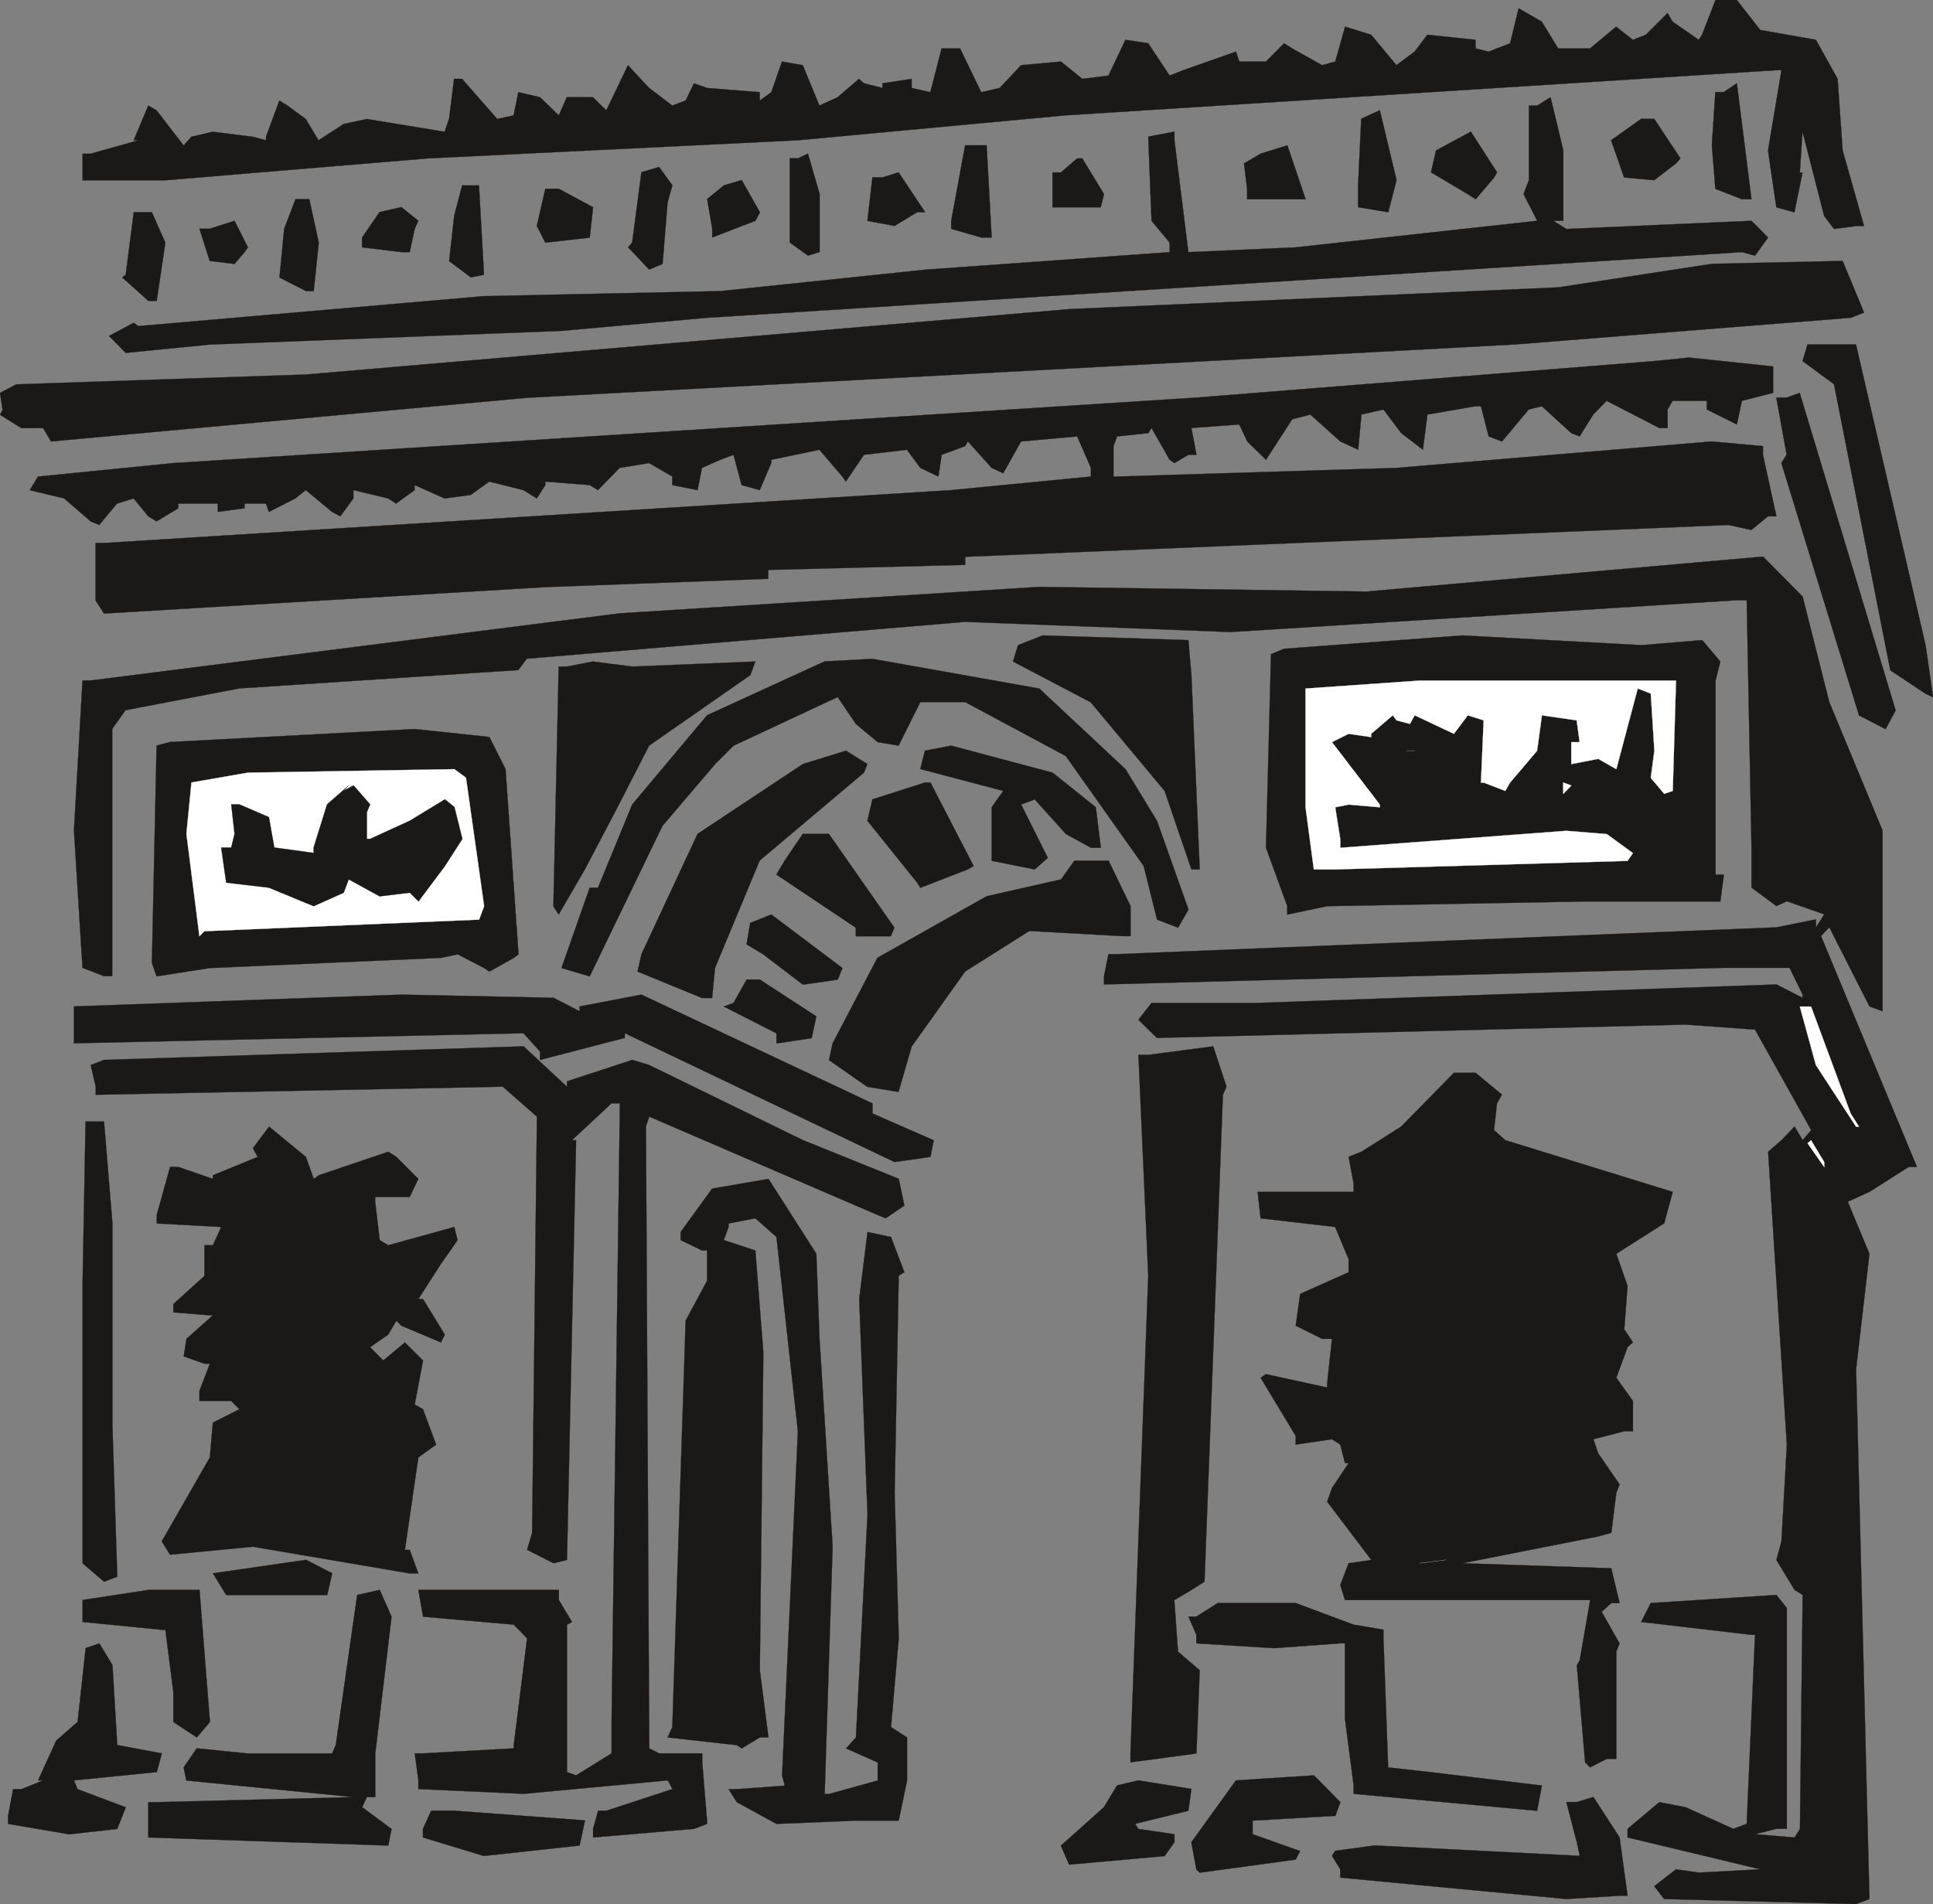 <svg xmlns="http://www.w3.org/2000/svg" xml:space="preserve" width="624.302" height="615.08" fill-rule="evenodd" stroke-linejoin="round" stroke-width="28.222" preserveAspectRatio="xMidYMid" version="1.2" viewBox="0 0 16518 16274"><rect x="0" y="0" width="16518" height="16274" fill="#808080" stroke="none"/><defs class="ClipPathGroup"><clipPath id="a" clipPathUnits="userSpaceOnUse"><path d="M0 0h16518v16274H0z"/></clipPath></defs><g class="SlideGroup"><g class="Slide" clip-path="url(#a)"><g class="Page"><g class="com.sun.star.drawing.PolyPolygonShape"><path fill="none" d="M705-1h15227v1961H705z" class="BoundingBox"/><path fill="#1B1918" d="m14842 0 200 256 475 84 186 334 43 612 183 646h-69l-188 25-84-111-185-720-23 349h23l-69 340-155-43-71-486 115-686h-44L9106 986l-2289 213-3163 155-2242 187H706v-227h68l409-115h-41l125-297 71 41 231 300 66-74 183-43 343 43 112 30v-30l114-310 69 43 157 115 109 182 214-139 198-43 665 109 38-109 43-343h69l300 343 140-31 40-198 186 43 160 155 68-155h224l114 112 185-386 181 195 198 150 114-43 71-147 112 40 450 36v71l99-71 91-262 178 31 142 345 155-71 183-157 43 38 158 40v-40l249-38v78l160 36 96-374h158l181 374 157-36 183-195 341-31 183 148 223-28 145-306 195 30 183 276 115-46 452-159 28 85h228l155-156 69 44 256 143 112-31 84-298 223 69 216 260 41-31 114-85 109-144 412 43v74l112 27 183-71 73-299 198 114 140 229h272l223-186 143 112 111-43 186-186 43 74 223 155 28-43 115-297h183Z"/><path fill="none" stroke="#1B1918" stroke-linejoin="miter" stroke-width="2" d="m14842 0 200 256 475 84 186 334 43 612 183 646h-69l-188 25-84-111-185-720-23 349h23l-69 340-155-43-71-486 115-686h-44L9106 986l-2289 213-3163 155-2242 187H706v-227h68l409-115h-41l125-297 71 41 231 300 66-74 183-43 343 43 112 30v-30l114-310 69 43 157 115 109 182 214-139 198-43 665 109 38-109 43-343h69l300 343 140-31 40-198 186 43 160 155 68-155h224l114 112 185-386 181 195 198 150 114-43 71-147 112 40 450 36v71l99-71 91-262 178 31 142 345 155-71 183-157 43 38 158 40v-40l249-38v78l160 36 96-374h158l181 374 157-36 183-195 341-31 183 148 223-28 145-306 195 30 183 276 115-46 452-159 28 85h228l155-156 69 44 256 143 112-31 84-298 223 69 216 260 41-31 114-85 109-144 412 43v74l112 27 183-71 73-299 198 114 140 229h272l223-186 143 112 111-43 186-186 43 74 223 155 28-43 115-297h183Z"/></g><g class="com.sun.star.drawing.PolyPolygonShape"><path fill="none" d="M14626 709h344v996h-344z" class="BoundingBox"/><path fill="#1B1918" d="m14842 711 125 992h-81l-228-89-30-372 30-455h72l112-76Z"/><path fill="none" stroke="#1B1918" stroke-linejoin="miter" stroke-width="2" d="m14842 711 125 992h-81l-228-89-30-372 30-455h72l112-76Z"/></g><g class="com.sun.star.drawing.PolyPolygonShape"><path fill="none" d="M930 829h14182v2190H930z" class="BoundingBox"/><path fill="#1B1918" d="m13250 831 109 454v602h-86l112 70 1582-70 142 143-112 155-111-30-8843 561-1245 112-3005 117-719 71-142-145 210-112 41 28 2951-256 2021-43 1750-183 2090-150v-81l-155-187-28-719 224-43v74l119 956 917-41 2064-227-117-228 46-120V902h71l114-71Z"/><path fill="none" stroke="#1B1918" stroke-linejoin="miter" stroke-width="2" d="m13250 831 109 454v602h-86l112 70 1582-70 142 143-112 155-111-30-8843 561-1245 112-3005 117-719 71-142-145 210-112 41 28 2951-256 2021-43 1750-183 2090-150v-81l-155-187-28-719 224-43v74l119 956 917-41 2064-227-117-228 46-120V902h71l114-71Z"/></g><g class="com.sun.star.drawing.PolyPolygonShape"><path fill="none" d="M11604 940h333v877h-333z" class="BoundingBox"/><path fill="#1B1918" d="m11791 942 143 597-71 275-258-43v-186l27-570 159-73Z"/><path fill="none" stroke="#1B1918" stroke-linejoin="miter" stroke-width="2" d="m11791 942 143 597-71 275-258-43v-186l27-570 159-73Z"/></g><g class="com.sun.star.drawing.PolyPolygonShape"><path fill="none" d="M13765 1015h598v528h-598z" class="BoundingBox"/><path fill="#1B1918" d="m14136 1016 224 338-38 43-186 143-258-23-111-319 43-30 214-152h112Z"/><path fill="none" stroke="#1B1918" stroke-linejoin="miter" stroke-width="2" d="m14136 1016 224 338-38 43-186 143-258-23-111-319 43-30 214-152h112Z"/></g><g class="com.sun.star.drawing.PolyPolygonShape"><path fill="none" d="M12226 1123h570v583h-570z" class="BoundingBox"/><path fill="#1B1918" d="m12569 1125 224 348-25 44-158 186-67-43-315-187 43-187 298-161Z"/><path fill="none" stroke="#1B1918" stroke-linejoin="miter" stroke-width="2" d="m12569 1125 224 348-25 44-158 186-67-43-315-187 43-187 298-161Z"/></g><g class="com.sun.star.drawing.PolyPolygonShape"><path fill="none" d="M8126 1241h351v791h-351z" class="BoundingBox"/><path fill="#1B1918" d="m8431 1242 43 788h-89l-257-74v-68l119-646h184Z"/><path fill="none" stroke="#1B1918" stroke-linejoin="miter" stroke-width="2" d="m8431 1242 43 788h-89l-257-74v-68l119-646h184Z"/></g><g class="com.sun.star.drawing.PolyPolygonShape"><path fill="none" d="M10628 1240h532v465h-532z" class="BoundingBox"/><path fill="#1B1918" d="m11001 1242 156 461h-500v-89l-27-217 143-84 228-71Z"/><path fill="none" stroke="#1B1918" stroke-linejoin="miter" stroke-width="2" d="m11001 1242 156 461h-500v-89l-27-217 143-84 228-71Z"/></g><g class="com.sun.star.drawing.PolyPolygonShape"><path fill="none" d="M6748 1311h258v877h-258z" class="BoundingBox"/><path fill="#1B1918" d="m6904 1313 100 345v496l-100 31-155-112v-720h69l86-40Z"/><path fill="none" stroke="#1B1918" stroke-linejoin="miter" stroke-width="2" d="m6904 1313 100 345v496l-100 31-155-112v-720h69l86-40Z"/></g><g class="com.sun.star.drawing.PolyPolygonShape"><path fill="none" d="M8993 1352h444v422h-444z" class="BoundingBox"/><path fill="#1B1918" d="m9249 1354 185 305-28 113h-412v-298h71l139-120h45Z"/><path fill="none" stroke="#1B1918" stroke-linejoin="miter" stroke-width="2" d="m9249 1354 185 305-28 113h-412v-298h71l139-120h45Z"/></g><g class="com.sun.star.drawing.PolyPolygonShape"><path fill="none" d="M5365 1425h384v882h-384z" class="BoundingBox"/><path fill="#1B1918" d="m5632 1427 114 157-41 145-43 527-115 48-180-191 35-40 79-601 151-45Z"/><path fill="none" stroke="#1B1918" stroke-linejoin="miter" stroke-width="2" d="m5632 1427 114 157-41 145-43 527-115 48-180-191 35-40 79-601 151-45Z"/></g><g class="com.sun.star.drawing.PolyPolygonShape"><path fill="none" d="M7410 1471h499v463h-499z" class="BoundingBox"/><path fill="#1B1918" d="m7679 1473 227 341h-68l-194 117-232-43 43-372h87l137-43Z"/><path fill="none" stroke="#1B1918" stroke-linejoin="miter" stroke-width="2" d="m7679 1473 227 341h-68l-194 117-232-43 43-372h87l137-43Z"/></g><g class="com.sun.star.drawing.PolyPolygonShape"><path fill="none" d="M6041 1537h456v496h-456z" class="BoundingBox"/><path fill="#1B1918" d="m6338 1539 156 275-38 73-370 143v-74l-43-255 143-117 152-45Z"/><path fill="none" stroke="#1B1918" stroke-linejoin="miter" stroke-width="2" d="m6338 1539 156 275-38 73-370 143v-74l-43-255 143-117 152-45Z"/></g><g class="com.sun.star.drawing.PolyPolygonShape"><path fill="none" d="M3836 1584h303v790h-303z" class="BoundingBox"/><path fill="#1B1918" d="m4093 1585 43 763-112 23-186-139 43-387 68-260h144Z"/><path fill="none" stroke="#1B1918" stroke-linejoin="miter" stroke-width="2" d="m4093 1585 43 763-112 23-186-139 43-387 68-260h144Z"/></g><g class="com.sun.star.drawing.PolyPolygonShape"><path fill="none" d="M4585 1612h486v465h-486z" class="BoundingBox"/><path fill="#1B1918" d="m4774 1613 294 158-28 260-380 43-73-143 73-318h114Z"/><path fill="none" stroke="#1B1918" stroke-linejoin="miter" stroke-width="2" d="m4774 1613 294 158-28 260-380 43-73-143 73-318h114Z"/></g><g class="com.sun.star.drawing.PolyPolygonShape"><path fill="none" d="M2386 1701h341v789h-341z" class="BoundingBox"/><path fill="#1B1918" d="m2643 1702 81 371-43 415h-66l-227-116 40-416 97-254h118Z"/><path fill="none" stroke="#1B1918" stroke-linejoin="miter" stroke-width="2" d="m2643 1702 81 371-43 415h-66l-227-116 40-416 97-254h118Z"/></g><g class="com.sun.star.drawing.PolyPolygonShape"><path fill="none" d="M3093 1768h485v389h-485z" class="BoundingBox"/><path fill="#1B1918" d="m3430 1770 145 117-31 69-43 199h-71l-336-41v-84l149-217 187-43Z"/><path fill="none" stroke="#1B1918" stroke-linejoin="miter" stroke-width="2" d="m3430 1770 145 117-31 69-43 199h-71l-336-41v-84l149-217 187-43Z"/></g><g class="com.sun.star.drawing.PolyPolygonShape"><path fill="none" d="M1042 1813h374v761h-374z" class="BoundingBox"/><path fill="#1B1918" d="m1298 1814 115 260-74 498h-71l-224-201 30-23 69-534h155Z"/><path fill="none" stroke="#1B1918" stroke-linejoin="miter" stroke-width="2" d="m1298 1814 115 260-74 498h-71l-224-201 30-23 69-534h155Z"/></g><g class="com.sun.star.drawing.PolyPolygonShape"><path fill="none" d="M1702 1885h420v374h-420z" class="BoundingBox"/><path fill="#1B1918" d="m2004 1887 115 227-28 40-87 102-212-26-88-275h88l212-68Z"/><path fill="none" stroke="#1B1918" stroke-linejoin="miter" stroke-width="2" d="m2004 1887 115 227-28 40-87 102-212-26-88-275h88l212-68Z"/></g><g class="com.sun.star.drawing.PolyPolygonShape"><path fill="none" d="M-2 2228h15934v1548H-2z" class="BoundingBox"/><path fill="#1B1918" d="m15746 2230 183 442-114 44-2868 228-8444 456-4067 373-68-114H182L0 3545l22-43-22-144 139-73 2474-84 6524-559 4178-186 1313-201 1118-25Z"/><path fill="none" stroke="#1B1918" stroke-linejoin="miter" stroke-width="2" d="m15746 2230 183 442-114 44-2868 228-8444 456-4067 373-68-114H182L0 3545l22-43-22-144 139-73 2474-84 6524-559 4178-186 1313-201 1118-25Z"/></g><g class="com.sun.star.drawing.PolyPolygonShape"><path fill="none" d="M15401 2942h1121v3021h-1121z" class="BoundingBox"/><path fill="#1B1918" d="m15860 2944 595 2572 64 444-64-30-302-201-481-2445-269-198 43-142h414Z"/><path fill="none" stroke="#1B1918" stroke-linejoin="miter" stroke-width="2" d="m15860 2944 595 2572 64 444-64-30-302-201-481-2445-269-198 43-142h414Z"/></g><g class="com.sun.star.drawing.PolyPolygonShape"><path fill="none" d="M252 3054h14931v2193H252z" class="BoundingBox"/><path fill="#1B1918" d="m14433 3056 719 76v226l-267 68-43 202-257-128v-74h-292l-43 74v158h-71l-450-232-114 117-117 187-71-28-252-230-111 28-229 273-114-43-66-258h-46l-411 71-39 301-185-142-152-202-188 43-28 301-153-71-256-230-155 41-224 346-160-157-68-145-409 30 43 229h-69l-119 71-41-28-155-272-27 44-267 28-31 83v260h31l2387-74 2695-226 437 40v74l115 526h-72l-142 117-195-43-6523 272v69l-1683 43v76l-1905 71-3771 226-72-111v-492h72l7239-452 1194-116v-74l-117-269-480 43-152 272-99-46-203-226-23 40-201 74-28 186-155-74-114-155-367 43-155 229-30-43-196-229-411 86v28l-99 231-155-43-69-259-114 43-155 69-38 190-216-43v-73l-198-115-252 41-185 190-71-43-379-30v30l-73 114-115-71-292-73-157 114-224 30-256-114v43l-158 115-68-44-297-71v71l-112 153-71-38-224-186-89 71-226 115-25-71h-183v40l-229 31v-71h-337v40l-186 112-71-43-125-153-142 44-152 183-74-31-226-196-294-71 71-116 1155-115 8744-560 3912-312 297-30Z"/><path fill="none" stroke="#1B1918" stroke-linejoin="miter" stroke-width="2" d="m14433 3056 719 76v226l-267 68-43 202-257-128v-74h-292l-43 74v158h-71l-450-232-114 117-117 187-71-28-252-230-111 28-229 273-114-43-66-258h-46l-411 71-39 301-185-142-152-202-188 43-28 301-153-71-256-230-155 41-224 346-160-157-68-145-409 30 43 229h-69l-119 71-41-28-155-272-27 44-267 28-31 83v260h31l2387-74 2695-226 437 40v74l115 526h-72l-142 117-195-43-6523 272v69l-1683 43v76l-1905 71-3771 226-72-111v-492h72l7239-452 1194-116v-74l-117-269-480 43-152 272-99-46-203-226-23 40-201 74-28 186-155-74-114-155-367 43-155 229-30-43-196-229-411 86v28l-99 231-155-43-69-259-114 43-155 69-38 190-216-43v-73l-198-115-252 41-185 190-71-43-379-30v30l-73 114-115-71-292-73-157 114-224 30-256-114v43l-158 115-68-44-297-71v71l-112 153-71-38-224-186-89 71-226 115-25-71h-183v40l-229 31v-71h-337v40l-186 112-71-43-125-153-142 44-152 183-74-31-226-196-294-71 71-116 1155-115 8744-560 3912-312 297-30Z"/></g><g class="com.sun.star.drawing.PolyPolygonShape"><path fill="none" d="M15177 3356h1025v2879h-1025z" class="BoundingBox"/><path fill="#1B1918" d="m15379 3358 820 2714-86 160-227-117-664-2158 45-71-88-488h88l112-40Z"/><path fill="none" stroke="#1B1918" stroke-linejoin="miter" stroke-width="2" d="m15379 3358 820 2714-86 160-227-117-664-2158 45-71-88-488h88l112-40Z"/></g><g class="com.sun.star.drawing.PolyPolygonShape"><path fill="none" d="M630 4755h15754v11522H630z" class="BoundingBox"/><path fill="#1B1918" d="m15066 4757 338 342 228 902 455 1097v1545l-112-41-343-676-71 74 820 1974h-71l-335 213-185 84 185 445-114 986 114 4529-114 43-1641-43-84-110 186-144 195 28 526-28-1135-272v-74l271-228 224 43 409 185 114-43 71-1615h-30l-943-110 82-162 1074-69 89 112v1887h-89l-183 46 338 28 46-74 23-1999-69-43-155-256 43-160 46-826-160-2503 114-99 112-117 69 117 73-86-480-859-594-43-4517 114-158-155 112-144h907l4433-158 224 114v-28l-112-228h-562l-5296 142v-71l38-188h73l5635-229 338-68v68l71-111-320-112-89 41-213-158v-343l-41-2113h-84l-4326 272-2269-87-3745 315-73 97-2385 157-971 186-114 160v2113h-71l-183-71-73-1174 73-1282h69l4522-574 3584-226 2796 40 3390-299Z"/><path fill="none" stroke="#1B1918" stroke-linejoin="miter" stroke-width="2" d="m15066 4757 338 342 228 902 455 1097v1545l-112-41-343-676-71 74 820 1974h-71l-335 213-185 84 185 445-114 986 114 4529-114 43-1641-43-84-110 186-144 195 28 526-28-1135-272v-74l271-228 224 43 409 185 114-43 71-1615h-30l-943-110 82-162 1074-69 89 112v1887h-89l-183 46 338 28 46-74 23-1999-69-43-155-256 43-160 46-826-160-2503 114-99 112-117 69 117 73-86-480-859-594-43-4517 114-158-155 112-144h907l4433-158 224 114v-28l-112-228h-562l-5296 142v-71l38-188h73l5635-229 338-68v68l71-111-320-112-89 41-213-158v-343l-41-2113h-84l-4326 272-2269-87-3745 315-73 97-2385 157-971 186-114 160v2113h-71l-183-71-73-1174 73-1282h69l4522-574 3584-226 2796 40 3390-299Z"/></g><g class="com.sun.star.drawing.PolyPolygonShape"><path fill="none" d="M8654 5429h1601v2004H8654z" class="BoundingBox"/><path fill="#1B1918" d="m8910 5431 1245 40 26 300 71 1660h-71l-229-671-631-757-665-349 43-140 211-83Z"/><path fill="none" stroke="#1B1918" stroke-linejoin="miter" stroke-width="2" d="m8910 5431 1245 40 26 300 71 1660h-71l-229-671-631-757-665-349 43-140 211-83Z"/></g><g class="com.sun.star.drawing.PolyPolygonShape"><path fill="none" d="M10816 5429h3918v2391h-3918z" class="BoundingBox"/><path fill="#1B1918" d="m12497 5431 1528 83 521-43 155 183-41 163v1659h71l-30 229h-1157l-2203 40-341 72v-72l-182-500 43-1654 111-46 1525-114Z"/><path fill="none" stroke="#1B1918" stroke-linejoin="miter" stroke-width="2" d="m12497 5431 1528 83 521-43 155 183-41 163v1659h71l-30 229h-1157l-2203 40-341 72v-72l-182-500 43-1654 111-46 1525-114Z"/></g><g class="com.sun.star.drawing.PolyPolygonShape"><path fill="none" d="M4796 5629h5363v2719H4796z" class="BoundingBox"/><path fill="#1B1918" d="m7455 5631 1426 254 737 689 269 442 269 758-89 155-180-69-114-458-666-940-859-461h-384l-185 372-180-30-186-156-155-229-889 415-158 158-450 528-622 1286-241-71 241-687h71l292-711 640-763 1004-460 409-22Z"/><path fill="none" stroke="#1B1918" stroke-linejoin="miter" stroke-width="2" d="m7455 5631 1426 254 737 689 269 442 269 758-89 155-180-69-114-458-666-940-859-461h-384l-185 372-180-30-186-156-155-229-889 415-158 158-450 528-622 1286-241-71 241-687h71l292-711 640-763 1004-460 409-22Z"/></g><g class="com.sun.star.drawing.PolyPolygonShape"><path fill="none" d="M4727 5652h1731v2168H4727z" class="BoundingBox"/><path fill="#1B1918" d="m5066 5654 337 43 1052-43-43 116-865 603-292 569-257 489-224 386-45-71 45-2049h69l223-43Z"/><path fill="none" stroke="#1B1918" stroke-linejoin="miter" stroke-width="2" d="m5066 5654 337 43 1052-43-43 116-865 603-292 569-257 489-224 386-45-71 45-2049h69l223-43Z"/></g><g class="com.sun.star.drawing.PolyPolygonShape"><path fill="none" d="M11154 5816h3171v1617h-3171z" class="BoundingBox"/><path fill="#FFF" d="m12129 5817-973 68v1015l71 531h183l2498-73 46-66-223-163-347-28-1931 145v-74l-43-272 114-23 267 23v-23l-409-534 142-71 193 28v-28l185-158 31 43 115 30 41-73 335 158 119-158 135 43-23 532h23l185 71 41-71 231-272 41-303 297 43 25 186h-71v188l230-45 155 88 183-689 111 43 31 489-31 231 115 137 73-25 28-943h-2193Z"/><path fill="none" stroke="#FFF" stroke-linejoin="miter" stroke-width="2" d="m12129 5817-973 68v1015l71 531h183l2498-73 46-66-223-163-347-28-1931 145v-74l-43-272 114-23 267 23v-23l-409-534 142-71 193 28v-28l185-158 31 43 115 30 41-73 335 158 119-158 135 43-23 532h23l185 71 41-71 231-272 41-303 297 43 25 186h-71v188l230-45 155 88 183-689 111 43 31 489-31 231 115 137 73-25 28-943h-2193Z"/></g><g class="com.sun.star.drawing.PolyPolygonShape"><path fill="none" d="M1296 6229h3138v2119H1296z" class="BoundingBox"/><path fill="#1B1918" d="m3544 6231 638 68 138 274 111 1584-40 30-209 117-45-30-226-117-143 30-1975 87-455 71-40-115 40-1857 114-31 2092-111Z"/><path fill="none" stroke="#1B1918" stroke-linejoin="miter" stroke-width="2" d="m3544 6231 638 68 138 274 111 1584-40 30-209 117-45-30-226-117-143 30-1975 87-455 71-40-115 40-1857 114-31 2092-111Z"/></g><g class="com.sun.star.drawing.PolyPolygonShape"><path fill="none" d="M7862 6371h1548v1063H7862z" class="BoundingBox"/><path fill="#1B1918" d="m8128 6373 867 231 369 295 43 347h-84l-215-118-266-295-116 43 228 456-112 99-368-74v-458l99-139-709-187 40-157 224-43Z"/><path fill="none" stroke="#1B1918" stroke-linejoin="miter" stroke-width="2" d="m8128 6373 867 231 369 295 43 347h-84l-215-118-266-295-116 43 228 456-112 99-368-74v-458l99-139-709-187 40-157 224-43Z"/></g><g fill="none" class="com.sun.star.drawing.PolyPolygonShape"><path d="M12017 6415h72v3h-72z" class="BoundingBox"/><path stroke="#FFF" stroke-linejoin="miter" stroke-width="2" d="M12017 6416h71"/></g><g class="com.sun.star.drawing.PolyPolygonShape"><path fill="none" d="M5446 6414h1969v2118H5446z" class="BoundingBox"/><path fill="#1B1918" d="m7229 6416 183 114-28 73-892 752-382 918-25 257h-86l-551-226 33-148 480-1029 900-597 368-114Z"/><path fill="none" stroke="#1B1918" stroke-linejoin="miter" stroke-width="2" d="m7229 6416 183 114-28 73-892 752-382 918-25 257h-86l-551-226 33-148 480-1029 900-597 368-114Z"/></g><g class="com.sun.star.drawing.PolyPolygonShape"><path fill="none" d="M1591 6572h2549v1434H1591z" class="BoundingBox"/><path fill="#FFF" d="m2118 6604-482 84-43 439 111 875 43-43 2347-99 43-115-155-1098-99-73-1765 30Z"/><path fill="none" stroke="#FFF" stroke-linejoin="miter" stroke-width="2" d="m2118 6604-482 84-43 439 111 875 43-43 2347-99 43-115-155-1098-99-73-1765 30Z"/></g><g class="com.sun.star.drawing.PolyPolygonShape"><path fill="none" d="M13357 6686h74v104h-74z" class="BoundingBox"/><path fill="#FFF" d="M13358 6688v98l70-72-70-26Z"/><path fill="none" stroke="#FFF" stroke-linejoin="miter" stroke-width="2" d="M13358 6688v98l70-72-70-26Z"/></g><g class="com.sun.star.drawing.PolyPolygonShape"><path fill="none" d="M7410 6687h913v904h-913z" class="BoundingBox"/><path fill="#1B1918" d="m7951 6688 369 714-48 28-407 158-28-44-425-529 43-183 450-144h46Z"/><path fill="none" stroke="#1B1918" stroke-linejoin="miter" stroke-width="2" d="m7951 6688 369 714-48 28-407 158-28-44-425-529 43-183 450-144h46Z"/></g><g class="com.sun.star.drawing.PolyPolygonShape"><path fill="none" d="M1888 6711h2066v1037H1888z" class="BoundingBox"/><path fill="#1B1918" d="m3021 6713 142 162-28 66v229h28l339-155 300-183 81 66 68 272-149 232-226 302-74-74-258 31-264-145-43 114-257 115-382-158-365-43-43-300h86l28-117-28-252h68l254 109 46 260 336 46v-46l115-369 185-162-43 45 84-45Z"/><path fill="none" stroke="#1B1918" stroke-linejoin="miter" stroke-width="2" d="m3021 6713 142 162-28 66v229h28l339-155 300-183 81 66 68 272-149 232-226 302-74-74-258 31-264-145-43 114-257 115-382-158-365-43-43-300h86l28-117-28-252h68l254 109 46 260 336 46v-46l115-369 185-162-43 45 84-45Z"/></g><g class="com.sun.star.drawing.PolyPolygonShape"><path fill="none" d="M6632 7126h1014v878H6632z" class="BoundingBox"/><path fill="#1B1918" d="m7083 7127 560 802-31 73h-299v-73l-679-454 71-119 155-229h223Z"/><path fill="none" stroke="#1B1918" stroke-linejoin="miter" stroke-width="2" d="m7083 7127 560 802-31 73h-299v-73l-679-454 71-119 155-229h223Z"/></g><g class="com.sun.star.drawing.PolyPolygonShape"><path fill="none" d="M7082 7355h2581v1981H7082z" class="BoundingBox"/><path fill="#1B1918" d="m9473 7356 188 388v257h-74l-791-44-548 346-457 641-113 389-267-44-327-228 30-142 384-733 933-526 636-144 114-160h292Z"/><path fill="none" stroke="#1B1918" stroke-linejoin="miter" stroke-width="2" d="m9473 7356 188 388v257h-74l-791-44-548 346-457 641-113 389-267-44-327-228 30-142 384-733 933-526 636-144 114-160h292Z"/></g><g class="com.sun.star.drawing.PolyPolygonShape"><path fill="none" d="M6378 7814h824v605h-824z" class="BoundingBox"/><path fill="#1B1918" d="m6591 7816 608 458-40 99-298 43-339-259-142-85 30-183 181-73Z"/><path fill="none" stroke="#1B1918" stroke-linejoin="miter" stroke-width="2" d="m6591 7816 608 458-40 99-298 43-339-259-142-85 30-183 181-73Z"/></g><g class="com.sun.star.drawing.PolyPolygonShape"><path fill="none" d="M6182 8371h797v551h-797z" class="BoundingBox"/><path fill="#1B1918" d="m6493 8372 483 315-40 186-301 46v-87l-450-229 83-31 112-200h113Z"/><path fill="none" stroke="#1B1918" stroke-linejoin="miter" stroke-width="2" d="m6493 8372 483 315-40 186-301 46v-87l-450-229 83-31 112-200h113Z"/></g><g class="com.sun.star.drawing.PolyPolygonShape"><path fill="none" d="M630 8499h7352v1436H630z" class="BoundingBox"/><path fill="#1B1918" d="m3429 8501 1301 27 223 115v-41l528-101 1975 930v86l523 229-28 142-307 44-2305-1101v40l-724 188v-71l-142-157-3841 86v-315l2797-101Z"/><path fill="none" stroke="#1B1918" stroke-linejoin="miter" stroke-width="2" d="m3429 8501 1301 27 223 115v-41l528-101 1975 930v86l523 229-28 142-307 44-2305-1101v40l-724 188v-71l-142-157-3841 86v-315l2797-101Z"/></g><g class="com.sun.star.drawing.PolyPolygonShape"><path fill="none" d="M15378 8602h511v1030h-511z" class="BoundingBox"/><path fill="#FFF" d="m15380 8603 137 500 344 527h25l-71-112-339-915h-96Z"/><path fill="none" stroke="#FFF" stroke-linejoin="miter" stroke-width="2" d="m15380 8603 137 500 344 527h25l-71-112-339-915h-96Z"/></g><g class="com.sun.star.drawing.PolyPolygonShape"><path fill="none" d="M773 8941h6958v6767H773z" class="BoundingBox"/><path fill="#1B1918" d="m4474 8943 371 345v-46l558-183 145 44 1314 642 818 330 48 229-160 109-68-28-1952-841-28 84 28 5315 84 43h369v76l43 526-112 43-864 74v-74l43-155h71l564-185-40-74-1232 115-899-41v-74l-31-231h71l775-43v-28l114-912-114-117-775-68-40-229h1201v87l112 187-43 23v1260l78 28 303-188v-269l71-5287h-71l-338 315h35l-78 3588-115 28-226-115 43-145 41-3557-292-256-3478 69v-69l-43-185 114-44 3585-116Z"/><path fill="none" stroke="#1B1918" stroke-linejoin="miter" stroke-width="2" d="m4474 8943 371 345v-46l558-183 145 44 1314 642 818 330 48 229-160 109-68-28-1952-841-28 84 28 5315 84 43h369v76l43 526-112 43-864 74v-74l43-155h71l564-185-40-74-1232 115-899-41v-74l-31-231h71l775-43v-28l114-912-114-117-775-68-40-229h1201v87l112 187-43 23v1260l78 28 303-188v-269l71-5287h-71l-338 315h35l-78 3588-115 28-226-115 43-145 41-3557-292-256-3478 69v-69l-43-185 114-44 3585-116Z"/></g><g class="com.sun.star.drawing.PolyPolygonShape"><path fill="none" d="M9659 8941h825v6125h-825z" class="BoundingBox"/><path fill="#1B1918" d="m10367 8943 114 345-31 69-157 4161-112 72-146 87 31 439 186 160-28 711-564 76v-76l152-4083-84-1888h84l555-73Z"/><path fill="none" stroke="#1B1918" stroke-linejoin="miter" stroke-width="2" d="m10367 8943 114 345-31 69-157 4161-112 72-146 87 31 439 186 160-28 711-564 76v-76l152-4083-84-1888h84l555-73Z"/></g><g class="com.sun.star.drawing.PolyPolygonShape"><path fill="none" d="M10745 9168h3552v5941h-3552z" class="BoundingBox"/><path fill="#1B1918" d="m12609 9169 226 187-43 74-25 229 96 86 1431 442-73 269-409 260 96 275-28 371 74 111-46 41-96 262 142 198v259h-74l-264 68 41 120 183 266-28 72-43 342-112 31-1159 229 1271 43 71 298h-71l-82 74 153 271-28 69v917h-82l-142 73-43-43-71-830 25-43 89-514h-2095l-40-128 71-187 194-28-377-498 41-117 142-213h-31l-40-158-71-46-310 46v-74l-300-497 46-31 523 114v-40l41-376h-84l-226-112 38-272 414-185v-112l-115-275-637-74-25-226h820v-69l-43-231 109-43 341-216 450-459h185Z"/><path fill="none" stroke="#1B1918" stroke-linejoin="miter" stroke-width="2" d="m12609 9169 226 187-43 74-25 229 96 86 1431 442-73 269-409 260 96 275-28 371 74 111-46 41-96 262 142 198v259h-74l-264 68 41 120 183 266-28 72-43 342-112 31-1159 229 1271 43 71 298h-71l-82 74 153 271-28 69v917h-82l-142 73-43-43-71-830 25-43 89-514h-2095l-40-128 71-187 194-28-377-498 41-117 142-213h-31l-40-158-71-46-310 46v-74l-300-497 46-31 523 114v-40l41-376h-84l-226-112 38-272 414-185v-112l-115-275-637-74-25-226h820v-69l-43-231 109-43 341-216 450-459h185Z"/></g><g class="com.sun.star.drawing.PolyPolygonShape"><path fill="none" d="M705 9584h300v3938H705z" class="BoundingBox"/><path fill="#1B1918" d="m889 9586 72 871v1733l41 1286-113 43-183-157v-2414l25-1362h158Z"/><path fill="none" stroke="#1B1918" stroke-linejoin="miter" stroke-width="2" d="m889 9586 72 871v1733l41 1286-113 43-183-157v-2414l25-1362h158Z"/></g><g class="com.sun.star.drawing.PolyPolygonShape"><path fill="none" d="M1338 9627h2575v3823H1338z" class="BoundingBox"/><path fill="#1B1918" d="m2299 9629 315 259 67 188 43-31 594-201 69 44 188 188-74 154h-295v41l39 329 73 43 564-156 28 113-142 203-193 300h40l186 304-33 67-338-143-43-43-69 119-155 107 112 114 185-154 155 154-71 376 71 41 112 302-152 110-115 790h41l74 201h-74l-1340-228-708 68-71-114 411-717 26-298 226-114-69-71h-272v-86l89-232h-46l-177-63 23-150 226-201h-26l-312-25v-71l266-241v-262h72l71-156-551-30v-72l114-411h71l295 102v-31l383-157-41-74 138-185Z"/><path fill="none" stroke="#1B1918" stroke-linejoin="miter" stroke-width="2" d="m2299 9629 315 259 67 188 43-31 594-201 69 44 188 188-74 154h-295v41l39 329 73 43 564-156 28 113-142 203-193 300h40l186 304-33 67-338-143-43-43-69 119-155 107 112 114 185-154 155 154-71 376 71 41 112 302-152 110-115 790h41l74 201h-74l-1340-228-708 68-71-114 411-717 26-298 226-114-69-71h-272v-86l89-232h-46l-177-63 23-150 226-201h-26l-312-25v-71l266-241v-262h72l71-156-551-30v-72l114-411h71l295 102v-31l383-157-41-74 138-185Z"/></g><g class="com.sun.star.drawing.PolyPolygonShape"><path fill="none" d="M15444 9744h147v237h-147z" class="BoundingBox"/><path fill="#FFF" d="m15446 9771 143 205v-43l-113-187-30 25Z"/><path fill="none" stroke="#FFF" stroke-linejoin="miter" stroke-width="2" d="m15446 9771 143 205v-43l-113-187-30 25Z"/></g><g class="com.sun.star.drawing.PolyPolygonShape"><path fill="none" d="M5703 10074h2050v5518H5703z" class="BoundingBox"/><path fill="#1B1918" d="m6567 10076 409 640 27 726 112 1776-68 2115h38l415-115v-154l-270-120 84-94 99-1906-71-1842 71-572 201 43 114 300-48 31-35 1855 35 1244-66 758 137 89v368l-71 343h-366l-679 28-338-185-71-112h71l409-30-23-87 135-2942-183-1660-180-160-229 44v30l-41 112 270 89 68 872-30 2716 74 574h-74l-155 94-41-28-592-66 40-89 114-3474 183-340v-259h-43l-183-89v-69l269-371 482-83Z"/><path fill="none" stroke="#1B1918" stroke-linejoin="miter" stroke-width="2" d="m6567 10076 409 640 27 726 112 1776-68 2115h38l415-115v-154l-270-120 84-94 99-1906-71-1842 71-572 201 43 114 300-48 31-35 1855 35 1244-66 758 137 89v368l-71 343h-366l-679 28-338-185-71-112h71l409-30-23-87 135-2942-183-1660-180-160-229 44v30l-41 112 270 89 68 872-30 2716 74 574h-74l-155 94-41-28-592-66 40-89 114-3474 183-340v-259h-43l-183-89v-69l269-371 482-83Z"/></g><g class="com.sun.star.drawing.PolyPolygonShape"><path fill="none" d="M1817 13330h1025v306H1817z" class="BoundingBox"/><path fill="#1B1918" d="m2616 13332 223 115-43 186h-863l-114-186 797-115Z"/><path fill="none" stroke="#1B1918" stroke-linejoin="miter" stroke-width="2" d="m2616 13332 223 115-43 186h-863l-114-186 797-115Z"/></g><g fill="none" class="com.sun.star.drawing.PolyPolygonShape"><path d="M12128 13331h230v32h-230z" class="BoundingBox"/><path stroke="#FFF" stroke-linejoin="miter" stroke-width="2" d="m12129 13361 227-29"/></g><g class="com.sun.star.drawing.PolyPolygonShape"><path fill="none" d="M705 13588h1092v1265H705z" class="BoundingBox"/><path fill="#1B1918" d="m1705 13589 89 1129-112 132-201-132v-257l-68-531h-31l-676-67v-188l562-86h437Z"/><path fill="none" stroke="#1B1918" stroke-linejoin="miter" stroke-width="2" d="m1705 13589 89 1129-112 132-201-132v-257l-68-531h-31l-676-67v-188l562-86h437Z"/></g><g class="com.sun.star.drawing.PolyPolygonShape"><path fill="none" d="M1266 13587h2083v2190H1266z" class="BoundingBox"/><path fill="#1B1918" d="m3245 13589 101 228-139 1170v373h-72l-40 86 251 186-28 142-2051-69v-302h71l1683-43-1429-142-23-112 112-163 437 44h720l31-72 183-1283 193-43Z"/><path fill="none" stroke="#1B1918" stroke-linejoin="miter" stroke-width="2" d="m3245 13589 101 228-139 1170v373h-72l-40 86 251 186-28 142-2051-69v-302h71l1683-43-1429-142-23-112 112-163 437 44h720l31-72 183-1283 193-43Z"/></g><g class="com.sun.star.drawing.PolyPolygonShape"><path fill="none" d="M10153 13700h3026v1780h-3026z" class="BoundingBox"/><path fill="#1B1918" d="m11071 13701 496 185 255 43v74l40 1103 366 41 948 114-41 216-1568-145v-71l-74-571v-644h-41l-566 41-663-41v-74l-68-155h68l183-116h665Z"/><path fill="none" stroke="#1B1918" stroke-linejoin="miter" stroke-width="2" d="m11071 13701 496 185 255 43v74l40 1103 366 41 948 114-41 216-1568-145v-71l-74-571v-644h-41l-566 41-663-41v-74l-68-155h68l183-116h665Z"/></g><g class="com.sun.star.drawing.PolyPolygonShape"><path fill="none" d="M68 14044h1318v1637H68z" class="BoundingBox"/><path fill="#1B1918" d="m849 14046 112 185 41 684 381 71-43 160-708 71 31 75 412 155-73 185-410 46-523-89v-68l43-229h71l185-75h-43l155-340 183-160 69-631 117-40Z"/><path fill="none" stroke="#1B1918" stroke-linejoin="miter" stroke-width="2" d="m849 14046 112 185 41 684 381 71-43 160-708 71 31 75 412 155-73 185-410 46-523-89v-68l43-229h71l185-75h-43l155-340 183-160 69-631 117-40Z"/></g><g class="com.sun.star.drawing.PolyPolygonShape"><path fill="none" d="M10178 15172h1279v837h-1279z" class="BoundingBox"/><path fill="#1B1918" d="m11228 15174 226 229-43 117-707 41v116l406 144-38 73-821 112-28-28-43-232 381-529 667-43Z"/><path fill="none" stroke="#1B1918" stroke-linejoin="miter" stroke-width="2" d="m11228 15174 226 229-43 117-707 41v116l406 144-38 73-821 112-28-28-43-232 381-529 667-43Z"/></g><g class="com.sun.star.drawing.PolyPolygonShape"><path fill="none" d="M9063 15215h1121v725H9063z" class="BoundingBox"/><path fill="#1B1918" d="m9728 15217 453 73-26 187-454 111 27 44 308 45v69l-84 118-816 73-71-162 368-329 112-186 183-43Z"/><path fill="none" stroke="#1B1918" stroke-linejoin="miter" stroke-width="2" d="m9728 15217 453 73-26 187-454 111 27 44 308 45v69l-84 118-816 73-71-162 368-329 112-186 183-43Z"/></g><g class="com.sun.star.drawing.PolyPolygonShape"><path fill="none" d="M11380 15357h2531v877h-2531z" class="BoundingBox"/><path fill="#1B1918" d="m13616 15359 224 345 68 499h-68l-455 28-1932-183v-71l-71-115 27-43 338-46 1752 89-25-117-89-343h89l142-43Z"/><path fill="none" stroke="#1B1918" stroke-linejoin="miter" stroke-width="2" d="m13616 15359 224 345 68 499h-68l-455 28-1932-183v-71l-71-115 27-43 338-46 1752 89-25-117-89-343h89l142-43Z"/></g><g class="com.sun.star.drawing.PolyPolygonShape"><path fill="none" d="M3613 15475h1389v391H3613z" class="BoundingBox"/><path fill="#1B1918" d="m3880 15476 1119 83-46 215-819 89-520-158v-75l71-154h195Z"/><path fill="none" stroke="#1B1918" stroke-linejoin="miter" stroke-width="2" d="m3880 15476 1119 83-46 215-819 89-520-158v-75l71-154h195Z"/></g></g></g></g></svg>
